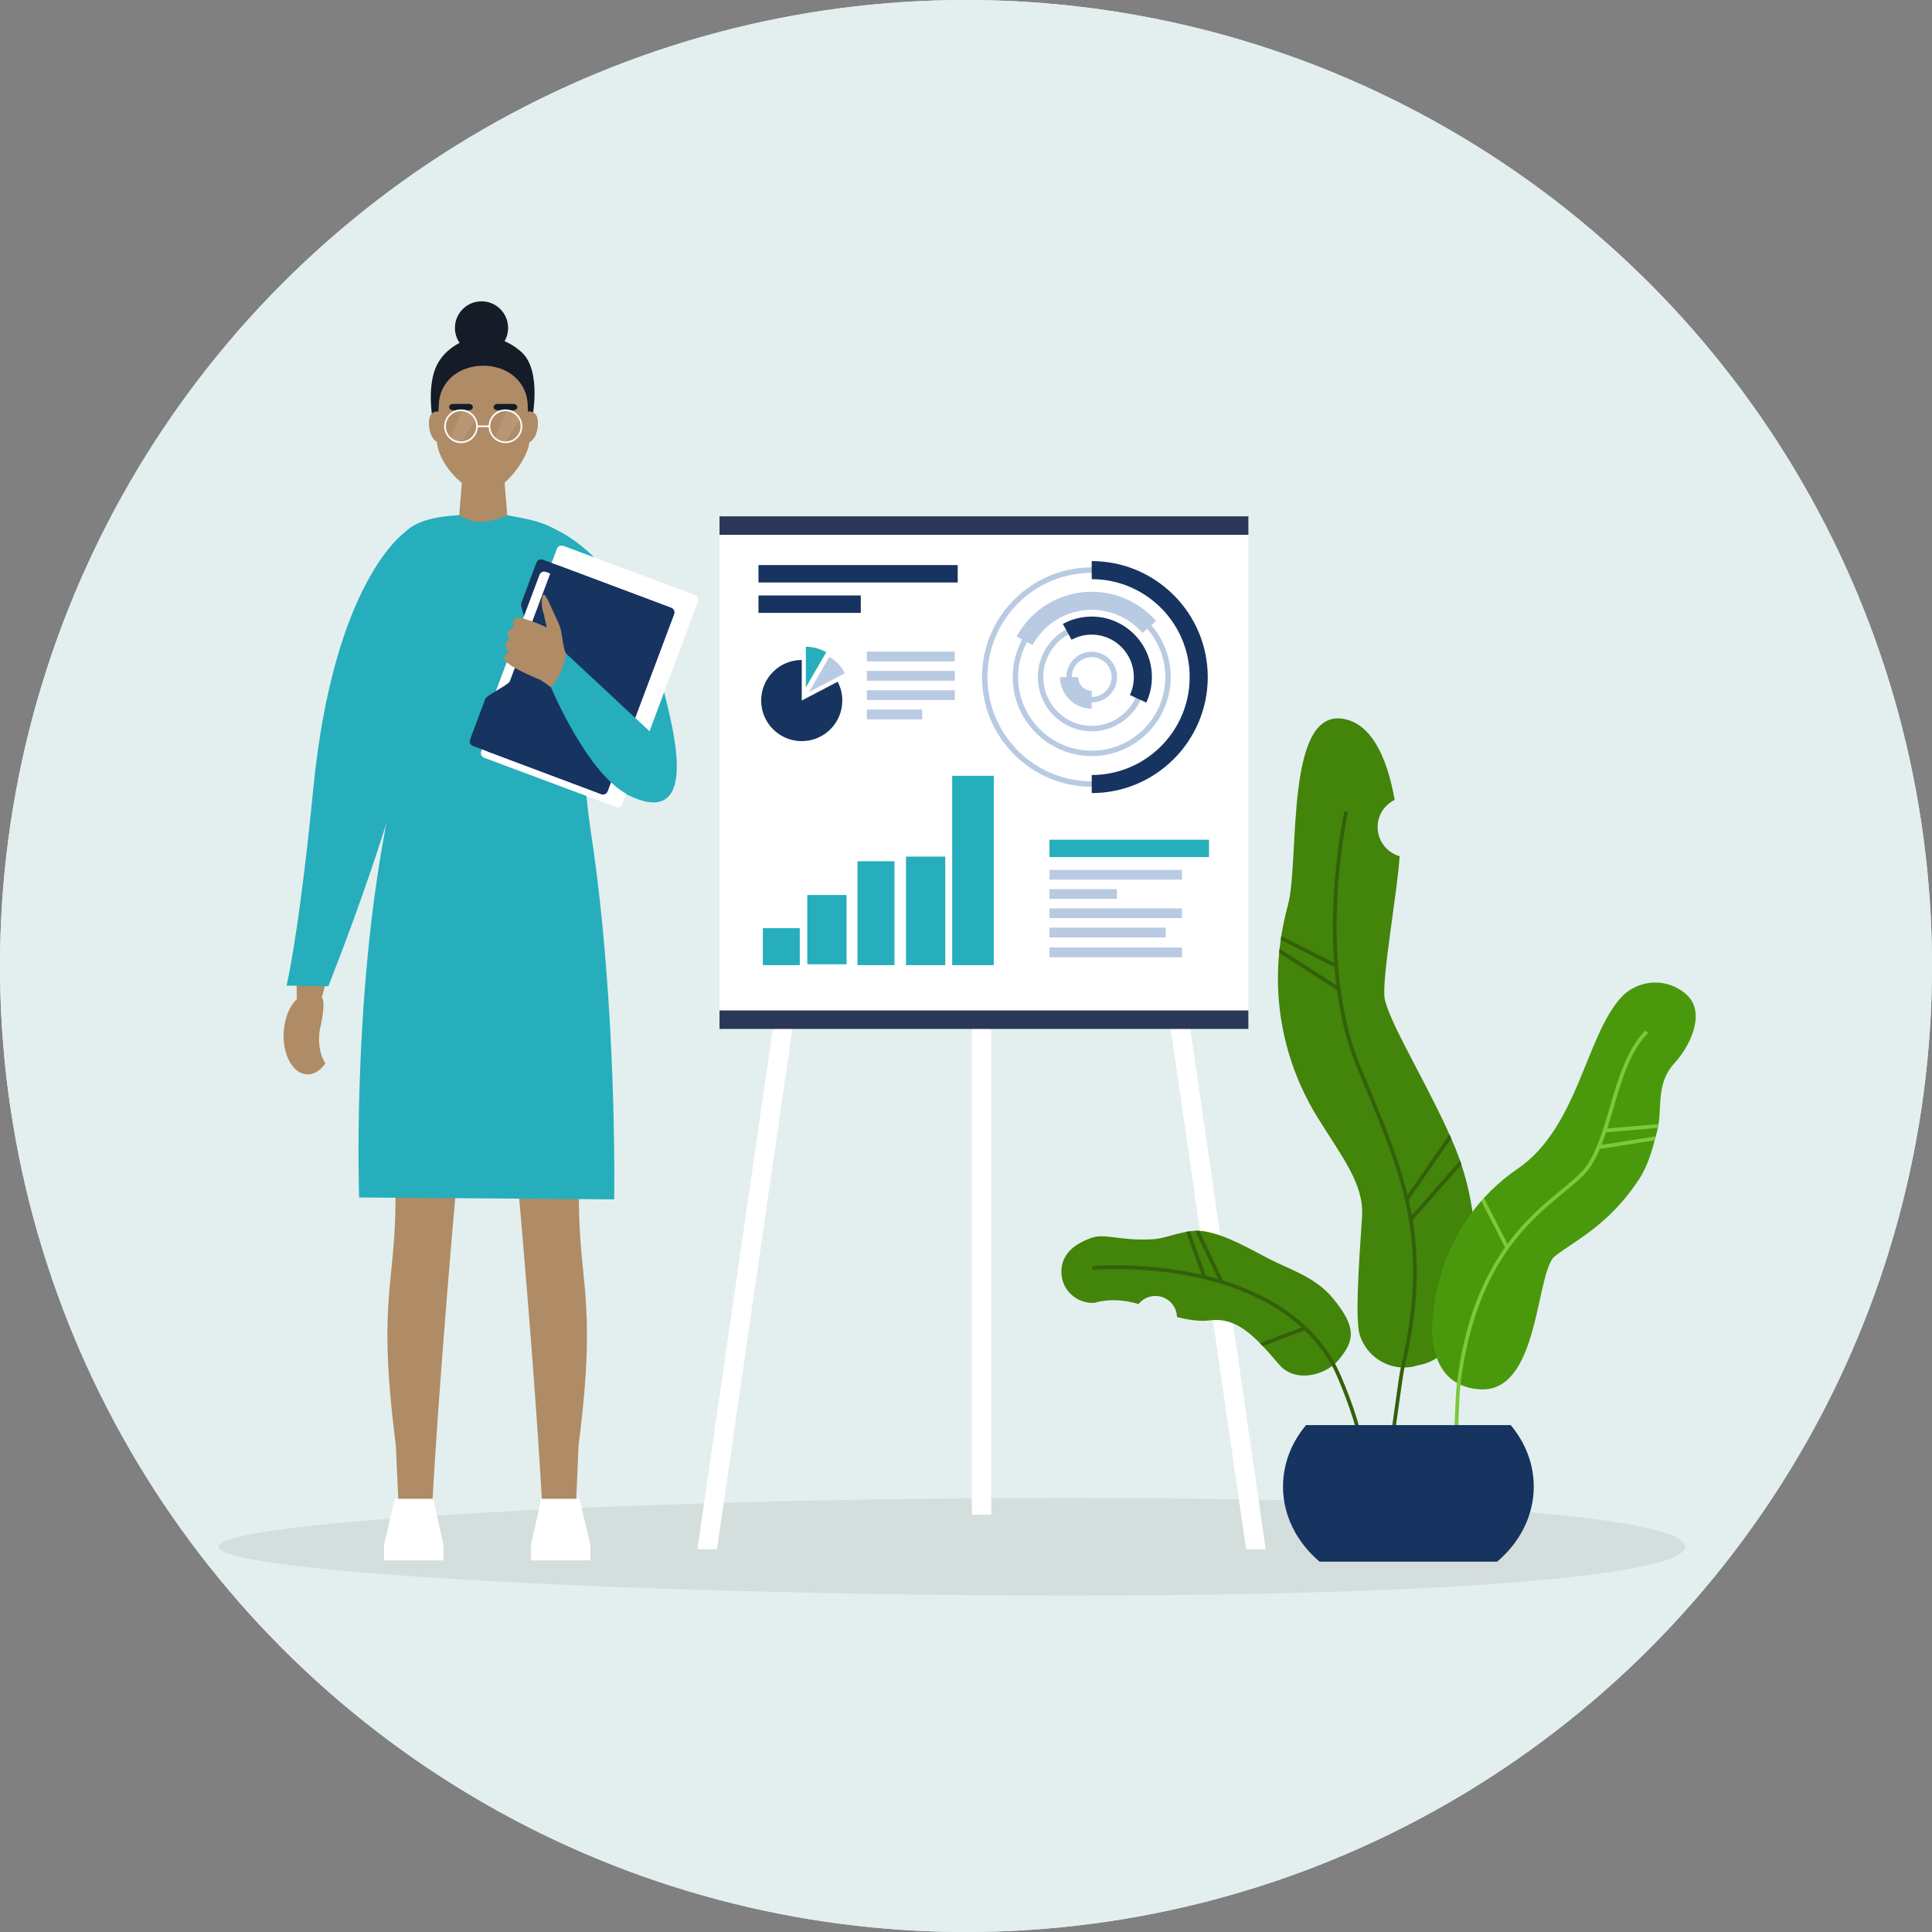 <svg width="327" height="327" viewBox="0 0 327 327" fill="none" xmlns="http://www.w3.org/2000/svg">
<rect x="0" y="0" width="327" height="327" fill="#808080" stroke="none"/>
<circle cx="163.5" cy="163.5" r="163.5" fill="#E3EFEE"/>
<circle cx="163.5" cy="163.5" r="163.5" fill="#E3EFEE"/>
<mask id="mask0_10_4660" style="mask-type:alpha" maskUnits="userSpaceOnUse" x="0" y="0" width="327" height="327">
<circle cx="163.5" cy="163.5" r="163.5" fill="#E3EFEE"/>
<circle cx="163.5" cy="163.5" r="163.5" fill="#E3EFEE"/>
</mask>
<g mask="url(#mask0_10_4660)">
<path d="M285.194 261.785C285.194 266.35 249.491 270.051 180.954 270.051C112.417 270.051 37 266.35 37 261.785C37 257.22 112.417 253.523 180.954 253.523C249.491 253.523 285.194 257.224 285.194 261.785Z" fill="#D4DEDD"/>
<path d="M118.041 262.211L131.058 172.342L134.306 172.811L121.356 262.211H118.041Z" fill="white"/>
<path d="M210.911 262.211L197.965 172.811L201.209 172.342L214.226 262.211H210.911Z" fill="white"/>
<path d="M167.777 172.577H164.494V256.392H167.777V172.577Z" fill="white"/>
<path d="M211.294 90.517H121.782V171.807H211.294V90.517Z" fill="white"/>
<path d="M211.294 87.39H121.782V90.517H211.294V87.39Z" fill="#2A3756"/>
<path d="M211.294 171.025H121.782V174.152H211.294V171.025Z" fill="#2A3756"/>
<path d="M161.605 110.288H146.724V111.945H161.605V110.288Z" fill="#B9CAE3"/>
<path d="M161.605 113.555H146.724V115.212H161.605V113.555Z" fill="#B9CAE3"/>
<path d="M161.605 116.831H146.724V118.488H161.605V116.831Z" fill="#B9CAE3"/>
<path d="M156.078 120.098H146.724V121.755H156.078V120.098Z" fill="#B9CAE3"/>
<path d="M135.698 118.57V111.703C131.902 111.703 128.83 114.779 128.83 118.57C128.83 122.361 131.906 125.44 135.698 125.44C139.489 125.44 142.565 122.365 142.565 118.57C142.565 117.421 142.28 116.338 141.784 115.385L135.698 118.57Z" fill="#173360"/>
<path d="M139.845 110.394C138.829 109.804 137.652 109.464 136.393 109.464V116.334L139.845 110.398V110.394Z" fill="#26AEBC"/>
<path d="M140.373 111.191L136.921 117.128L143.007 113.942C142.405 112.793 141.49 111.84 140.373 111.187V111.191Z" fill="#B9CAE3"/>
<path d="M162.098 95.64H128.376V98.587H162.098V95.64Z" fill="#173360"/>
<path d="M145.692 100.784H128.376V103.734H145.692V100.784Z" fill="#173360"/>
<path d="M204.633 142.128H177.624V145.063H204.633V142.128Z" fill="#26AEBC"/>
<path d="M200.052 147.236H177.624V148.885H200.052V147.236Z" fill="#B9CAE3"/>
<path d="M189.041 150.492H177.624V152.141H189.041V150.492Z" fill="#B9CAE3"/>
<path d="M200.052 153.747H177.624V155.396H200.052V153.747Z" fill="#B9CAE3"/>
<path d="M197.297 157.007H177.624V158.66H197.297V157.007Z" fill="#B9CAE3"/>
<path d="M200.052 160.364H177.624V162.013H200.052V160.364Z" fill="#B9CAE3"/>
<path d="M184.781 118.886C182.416 118.886 180.493 116.959 180.493 114.599C180.493 112.238 182.416 110.312 184.781 110.312C187.145 110.312 189.069 112.234 189.069 114.599C189.069 116.963 187.145 118.886 184.781 118.886ZM184.781 111.226C182.924 111.226 181.407 112.739 181.407 114.599C181.407 116.459 182.92 117.972 184.781 117.972C186.641 117.972 188.15 116.459 188.15 114.599C188.15 112.739 186.637 111.226 184.781 111.226Z" fill="#B9CAE3"/>
<path d="M184.781 123.775C179.75 123.775 175.661 119.66 175.661 114.599C175.661 109.538 179.75 105.422 184.781 105.422C189.811 105.422 193.9 109.538 193.9 114.599C193.9 119.66 189.807 123.775 184.781 123.775ZM184.781 106.341C180.258 106.341 176.58 110.046 176.58 114.599C176.58 119.152 180.258 122.857 184.781 122.857C189.303 122.857 192.981 119.152 192.981 114.599C192.981 110.046 189.303 106.341 184.781 106.341Z" fill="#B9CAE3"/>
<path d="M184.781 127.969C177.405 127.969 171.409 121.97 171.409 114.599C171.409 107.228 177.409 101.225 184.781 101.225C192.153 101.225 198.153 107.224 198.153 114.599C198.153 121.974 192.153 127.969 184.781 127.969ZM184.781 102.144C177.913 102.144 172.323 107.732 172.323 114.599C172.323 121.466 177.913 127.054 184.781 127.054C191.648 127.054 197.238 121.466 197.238 114.599C197.238 107.732 191.648 102.144 184.781 102.144Z" fill="#B9CAE3"/>
<path d="M184.781 133.163C174.543 133.163 166.214 124.834 166.214 114.599C166.214 104.363 174.543 96.035 184.781 96.035C195.018 96.035 203.347 104.359 203.347 114.599C203.347 124.838 195.018 133.163 184.781 133.163ZM184.781 96.954C175.048 96.954 167.132 104.871 167.132 114.599C167.132 124.326 175.052 132.244 184.781 132.244C194.51 132.244 202.429 124.33 202.429 114.599C202.429 104.868 194.51 96.954 184.781 96.954Z" fill="#B9CAE3"/>
<path d="M184.781 119.957C181.826 119.957 179.422 117.554 179.422 114.599H182.478C182.478 115.869 183.51 116.901 184.777 116.901V119.957H184.781Z" fill="#B9CAE3"/>
<path d="M194.017 118.921L191.242 117.636C191.684 116.682 191.91 115.658 191.91 114.599C191.91 110.636 188.709 107.412 184.777 107.412C183.585 107.412 182.408 107.713 181.368 108.283L179.895 105.606C181.38 104.789 183.069 104.359 184.773 104.359C190.394 104.359 194.963 108.956 194.963 114.603C194.963 116.111 194.643 117.565 194.013 118.925L194.017 118.921Z" fill="#173360"/>
<path d="M174.758 109.19L172.069 107.736C174.598 103.062 179.469 100.158 184.781 100.158C188.959 100.158 192.927 101.964 195.671 105.114L193.368 107.123C191.203 104.641 188.072 103.214 184.781 103.214C180.594 103.214 176.752 105.505 174.758 109.19Z" fill="#B9CAE3"/>
<path d="M184.781 134.23V131.174C193.923 131.174 201.358 123.736 201.358 114.599C201.358 105.462 193.919 98.024 184.781 98.024V94.968C195.608 94.968 204.419 103.777 204.419 114.603C204.419 125.429 195.608 134.234 184.781 134.234V134.23Z" fill="#173360"/>
<path d="M168.199 131.306H161.164V163.354H168.199V131.306Z" fill="#26AEBC"/>
<path d="M159.991 144.985H153.346V163.353H159.991V144.985Z" fill="#26AEBC"/>
<path d="M151.392 145.767H145.137V163.354H151.392V145.767Z" fill="#26AEBC"/>
<path d="M143.281 151.484H136.636V163.209H143.281V151.484Z" fill="#26AEBC"/>
<path d="M135.365 157.1H129.111V163.354H135.365V157.1Z" fill="#26AEBC"/>
<path d="M225.6 219.745C222.54 216.036 218.15 214.848 214.48 212.905C210.907 211.014 207.366 209.032 203.985 208.427C200.76 207.852 197.731 209.611 195.065 209.755C189.397 210.064 187.052 208.657 184.632 209.544C181.771 210.592 179.598 212.327 179.644 215.34C179.695 218.353 182.197 220.667 185.242 220.515C185.312 220.515 188.267 219.385 192.704 220.718C193.372 219.881 194.4 219.346 195.557 219.346C197.547 219.346 199.161 220.937 199.208 222.91C201.108 223.391 203.101 223.7 204.696 223.489C209.262 222.875 212.22 225.939 216.567 231.032C218.795 233.638 222.95 233.146 225.534 231.149C225.976 230.805 226.386 230.406 226.75 229.953C229.243 226.838 229.654 224.661 225.6 219.745Z" fill="#43840B"/>
<path d="M246.419 194.564C242.611 185.157 235.376 173.706 234.387 169.142C233.738 166.132 236.588 150.625 236.893 144.911C234.743 144.305 233.168 142.331 233.168 139.99C233.168 137.966 234.344 136.215 236.053 135.387C235.036 129.614 232.812 123.033 227.875 121.778C217.302 119.093 220.03 145.689 218.002 153.134C213.268 170.513 219.51 183.508 222.985 189.112C227.203 195.917 230.912 200.458 230.533 205.953C229.908 215.024 229.372 223.508 230.158 225.978C231.378 229.8 235.247 232.044 239.09 231.325C239.41 231.266 239.719 231.145 240.047 231.082C250.703 229.156 252.2 208.864 246.415 194.564H246.419Z" fill="#43840B"/>
<path d="M234.946 249.689L234.34 249.513C234.645 248.474 235.361 243.35 235.99 238.828C236.49 235.245 236.92 232.149 237.104 231.383C242.056 210.467 237.393 199.262 230.936 183.754C230.51 182.734 230.08 181.699 229.642 180.639C227.461 175.356 225.01 166.097 225.725 152.012C226.151 143.598 227.531 137.356 227.543 137.29L228.157 137.427C228.141 137.489 226.773 143.687 226.351 152.055C225.643 166.019 228.063 175.176 230.221 180.401C230.658 181.46 231.088 182.492 231.51 183.512C238.011 199.129 242.709 210.412 237.71 231.528C237.534 232.267 237.081 235.499 236.604 238.918C235.97 243.46 235.251 248.607 234.935 249.693L234.946 249.689Z" fill="#346009"/>
<path d="M238.347 203.186L237.831 202.83L245.328 192.012L245.629 192.688L238.347 203.186Z" fill="#346009"/>
<path d="M239 206.617L238.527 206.203L247.114 196.417L247.349 197.105L239 206.617Z" fill="#346009"/>
<path d="M226.026 163.756L216.763 159.094L216.86 158.441L226.308 163.193L226.026 163.756Z" fill="#346009"/>
<path d="M226.406 167.652L216.501 161.278L216.575 160.575L226.746 167.125L226.406 167.652Z" fill="#346009"/>
<path d="M262.769 213.034C263.09 212.577 264.516 211.623 265.666 210.857C268.949 208.665 273.444 205.663 277.416 199.598C278.983 197.202 279.702 194.443 280.464 191.516C281.492 187.576 280.089 183.598 283.412 179.948C286.336 176.731 288.673 171.268 285.456 168.344C282.243 165.421 277.263 165.655 274.335 168.872C268.406 175.391 267.014 190.859 256.926 197.773C243.155 207.203 242.67 221.945 242.494 223.074C242.494 223.074 240.88 234.502 250.429 235.151C260.186 235.815 259.904 217.114 262.769 213.038V213.034Z" fill="#4A990D"/>
<path d="M246.567 251.307L245.938 251.291V251.194C246.016 247.661 246.243 236.902 246.579 234.189C247.685 225.224 250.163 217.959 254.154 211.971C257.535 206.902 261.3 203.807 264.325 201.318C266.272 199.715 267.812 198.449 268.679 197.124C270.388 194.517 271.4 191.062 272.471 187.4C273.874 182.605 275.324 177.65 278.498 174.398L278.948 174.836C275.883 177.974 274.457 182.855 273.073 187.576C271.986 191.285 270.962 194.787 269.203 197.468C268.281 198.875 266.709 200.169 264.72 201.802C258.731 206.73 249.679 214.175 247.2 234.26C246.982 236.038 246.77 241.74 246.567 251.202V251.299V251.307Z" fill="#7DC93A"/>
<path d="M271.623 191.672L271.568 191.043L280.719 190.261L280.605 190.902L271.623 191.672Z" fill="#7DC93A"/>
<path d="M270.61 194.486L270.513 193.865L280.246 192.34L280.07 193.009L270.61 194.486Z" fill="#7DC93A"/>
<path d="M254.827 211.295L250.707 203.264L251.156 202.76L255.386 211.006L254.827 211.295Z" fill="#7DC93A"/>
<path d="M229.677 242.694C229.224 240.04 226.531 233.079 225.421 231.11C223.001 226.807 219.378 223.282 214.644 220.628C210.845 218.498 206.33 216.919 201.221 215.938C192.504 214.265 184.992 214.918 184.917 214.926L184.859 214.301C184.937 214.293 192.524 213.628 201.323 215.317C206.502 216.309 211.083 217.912 214.941 220.077C219.78 222.789 223.49 226.4 225.964 230.805C227.121 232.861 229.822 239.829 230.295 242.592L229.673 242.697L229.677 242.694Z" fill="#346009"/>
<path d="M203.582 216.298L200.768 208.497L201.401 208.399L204.176 216.083L203.582 216.298Z" fill="#346009"/>
<path d="M206.482 217.114L202.284 208.325L202.984 208.321L207.049 216.841L206.482 217.114Z" fill="#346009"/>
<path d="M213.256 227.342L220.785 224.509L221.004 225.099L213.733 227.835L213.256 227.342Z" fill="#346009"/>
<path d="M217.153 251.608C217.153 256.572 219.522 261.066 223.349 264.325H253.4C257.227 261.066 259.595 256.572 259.595 251.608C259.595 247.731 258.149 244.14 255.694 241.201H221.058C218.6 244.14 217.157 247.731 217.157 251.608H217.153Z" fill="#173360"/>
<path d="M63.517 159.281C63.517 159.281 65.987 176.231 66.843 198.195C67.594 217.451 63.517 217.544 66.995 244.628L67.449 254.657L73.023 257.365C73.023 257.365 74.344 226.877 81.575 154.658C81.575 154.658 67.566 149.151 63.517 159.277V159.281Z" fill="#AF8C66"/>
<path d="M75.052 264.103H65.006V261.383L66.839 253.683H73.3L75.052 261.383V264.103Z" fill="white"/>
<path d="M98.078 198.195C98.934 176.231 101.405 159.281 101.405 159.281C97.355 149.155 83.346 154.662 83.346 154.662C90.577 226.881 91.898 257.369 91.898 257.369L97.449 255.739L97.926 244.632C101.405 217.548 97.332 217.455 98.078 198.199V198.195Z" fill="#AF8C66"/>
<path d="M89.866 264.103H99.915V261.383L98.078 253.683H91.621L89.866 261.383V264.103Z" fill="white"/>
<path d="M55.496 165.116L53.983 170.603L50.254 170.064L50.184 164.932L55.496 165.116Z" fill="#AF8C66"/>
<path d="M68.481 90.134C68.481 90.134 56.481 98.31 53.025 133.503C50.606 158.152 48.503 166.82 48.503 166.82L55.574 166.922C55.574 166.922 69.395 132.385 70.646 117.061C71.237 109.819 68.477 90.134 68.477 90.134H68.481Z" fill="#26AEBC"/>
<path d="M48.014 174.765C48.202 170.971 50.27 167.985 52.627 168.102C53.315 168.133 53.948 168.43 54.503 168.923C55.054 169.415 54.573 172.428 54.257 173.698C54.092 174.363 54.002 175.098 54.002 175.875C54.002 177.536 54.421 179.018 55.074 179.983C54.237 181.194 53.131 181.913 51.947 181.855C49.586 181.738 47.823 178.564 48.014 174.765Z" fill="#AF8C66"/>
<path d="M77.725 87.187C73.207 87.468 68.231 88.258 66.839 92.975C65.905 99.404 68.977 119.957 65.088 140.995C59.616 170.603 60.784 202.678 60.784 202.678L103.957 202.998C103.957 202.998 104.508 170.607 100.08 141.315C97.082 121.481 99.564 101.913 96.781 92.967C95.315 88.258 88.252 87.793 85.856 87.187C82.959 85.968 81.564 86.948 77.725 87.187Z" fill="#26AEBC"/>
<path d="M73.199 70.831C73.199 70.831 72.182 65.2 73.984 61.713C76.251 57.332 83.029 54.917 88.252 59.58C91.883 62.827 89.975 71.39 89.975 71.39L78.593 66.552L73.199 70.831Z" fill="#151C28"/>
<path d="M85.856 87.187C85.856 87.187 81.079 89.712 77.725 87.187L78.44 78.433H85.14L85.856 87.187Z" fill="#AF8C66"/>
<path d="M89.323 68.807C89.323 64.633 85.953 61.901 81.79 61.901C77.627 61.901 74.254 64.633 74.254 68.807C74.254 68.807 73.926 74.134 73.926 74.392C73.926 78.358 78.781 83.392 81.786 83.392C85.254 83.392 89.647 77.397 89.647 74.392C89.647 74.134 89.319 68.807 89.319 68.807H89.323Z" fill="#AF8C66"/>
<path d="M74.629 69.838C74.629 69.838 73.668 69.217 72.921 70.21C72.178 71.203 72.675 74.923 74.532 74.923C76.388 74.923 74.625 69.838 74.625 69.838H74.629Z" fill="#AF8C66"/>
<path d="M89.014 69.838C89.014 69.838 89.975 69.217 90.722 70.21C91.465 71.203 90.968 74.923 89.108 74.923C87.247 74.923 89.014 69.838 89.014 69.838Z" fill="#AF8C66"/>
<circle cx="81.5" cy="55.5" r="4.5" fill="#151C28"/>
<path d="M87.564 68.9C87.564 69.198 87.263 69.436 86.891 69.436H84.218C83.846 69.436 83.541 69.194 83.541 68.9C83.541 68.603 83.843 68.365 84.218 68.365H86.891C87.267 68.365 87.564 68.607 87.564 68.9Z" fill="#151C28"/>
<path d="M80.039 68.9C80.039 69.198 79.738 69.436 79.367 69.436H76.693C76.322 69.436 76.021 69.194 76.021 68.9C76.021 68.603 76.322 68.365 76.693 68.365H79.367C79.738 68.365 80.039 68.607 80.039 68.9Z" fill="#151C28"/>
<path opacity="0.1" d="M78.229 69.44L76.205 74.29L78.03 74.857L80.551 70.859L79.21 69.71L78.229 69.44Z" fill="white"/>
<path opacity="0.1" d="M85.738 69.44L83.713 74.29L85.539 74.857L88.06 70.859L86.723 69.71L85.738 69.44Z" fill="white"/>
<path d="M78.03 74.997C76.459 74.997 75.177 73.719 75.177 72.148C75.177 70.577 76.455 69.299 78.03 69.299C79.605 69.299 80.88 70.577 80.88 72.148C80.88 73.719 79.601 74.997 78.03 74.997ZM78.03 69.581C76.611 69.581 75.458 70.734 75.458 72.148C75.458 73.563 76.611 74.716 78.03 74.716C79.449 74.716 80.598 73.563 80.598 72.148C80.598 70.734 79.445 69.581 78.03 69.581Z" fill="white"/>
<path d="M85.555 74.997C83.983 74.997 82.701 73.719 82.701 72.148C82.701 70.577 83.979 69.299 85.555 69.299C87.13 69.299 88.404 70.577 88.404 72.148C88.404 73.719 87.122 74.997 85.555 74.997ZM85.555 69.581C84.136 69.581 82.983 70.734 82.983 72.148C82.983 73.563 84.136 74.716 85.555 74.716C86.973 74.716 88.123 73.563 88.123 72.148C88.123 70.734 86.969 69.581 85.555 69.581Z" fill="white"/>
<path d="M82.846 72.008H80.739V72.289H82.846V72.008Z" fill="white"/>
<path d="M90.077 88.309C90.077 88.309 107.213 90.005 113.803 123.228C118.6 147.412 98.856 129.309 98.856 129.309C98.856 129.309 94.416 124.612 93.173 109.354C92.582 102.144 90.081 88.309 90.081 88.309H90.077Z" fill="#26AEBC"/>
<path d="M95.342 92.389C94.908 92.228 94.424 92.447 94.259 92.881L81.446 127.172C81.282 127.605 81.505 128.09 81.935 128.25L104.25 136.586C104.684 136.747 105.169 136.528 105.333 136.09L118.146 101.8C118.306 101.366 118.088 100.881 117.654 100.721L95.338 92.385L95.342 92.389Z" fill="white"/>
<path d="M103.058 115.709L101.307 113.849L101.846 111.351L99.54 112.442L97.332 111.156L97.652 113.688L95.749 115.392L98.258 115.869L99.286 118.206L100.517 115.967L103.058 115.709Z" fill="white"/>
<path d="M113.596 102.874C114.03 103.035 114.245 103.515 114.085 103.949L102.835 133.917C102.675 134.351 102.194 134.566 101.76 134.406L82.701 127.254C82.271 127.093 82.052 126.613 82.213 126.179C82.213 126.179 87.736 111.465 89.381 107.08C89.608 106.478 87.99 102.718 88.213 102.12C89.154 99.611 90.804 95.214 90.804 95.214C90.964 94.784 91.449 94.566 91.879 94.726L113.596 102.874Z" fill="#173360"/>
<path d="M95.119 124.033C95.549 124.194 96.03 123.975 96.194 123.545L104.235 102.132C104.395 101.702 104.176 101.221 103.746 101.057L92.391 96.797C91.961 96.637 91.48 96.852 91.316 97.286L83.28 118.699C83.119 119.129 83.338 119.609 83.768 119.773L95.123 124.033H95.119Z" fill="white"/>
<path d="M101.76 134.406C102.194 134.566 102.675 134.351 102.835 133.917L114.085 103.949C114.245 103.515 114.03 103.035 113.596 102.874L94.533 95.722C94.099 95.558 93.622 95.777 93.458 96.211C93.458 96.211 87.935 110.925 86.289 115.31C86.063 115.912 82.373 117.679 82.146 118.277C81.204 120.786 79.555 125.182 79.555 125.182C79.394 125.612 79.609 126.093 80.043 126.257L101.76 134.406Z" fill="#173360"/>
<path d="M95.772 110.57L113.018 126.632L110.313 135.359C110.313 135.359 107.28 134.969 106.568 134.64C99.528 131.389 93.259 116.342 93.259 116.342C93.259 116.342 95.33 111.766 95.772 110.57Z" fill="#26AEBC"/>
<path d="M95.772 110.57C95.295 109.612 95.108 107.115 94.814 106.212C94.521 105.309 93.458 103.156 93.458 103.156C93.458 103.156 92.411 100.526 92.016 100.658C91.625 100.791 91.558 102.702 92.016 103.848L92.536 106.185C92.536 106.185 87.798 104.004 87.161 104.668C86.524 105.333 86.973 106.314 86.973 106.314C86.973 106.314 86.07 106.419 85.938 107.162C85.805 107.904 86.309 108.303 86.309 108.303C86.309 108.303 85.672 108.463 85.539 108.995C85.406 109.526 86.125 110.456 86.125 110.456C86.125 110.456 85.488 110.628 85.328 111.304C85.038 112.535 91.414 115.048 91.414 115.048C91.414 115.048 92.403 115.689 93.251 116.334C93.251 116.334 95.522 113.841 95.764 110.562L95.772 110.57Z" fill="#AF8C66"/>
</g>
</svg>
